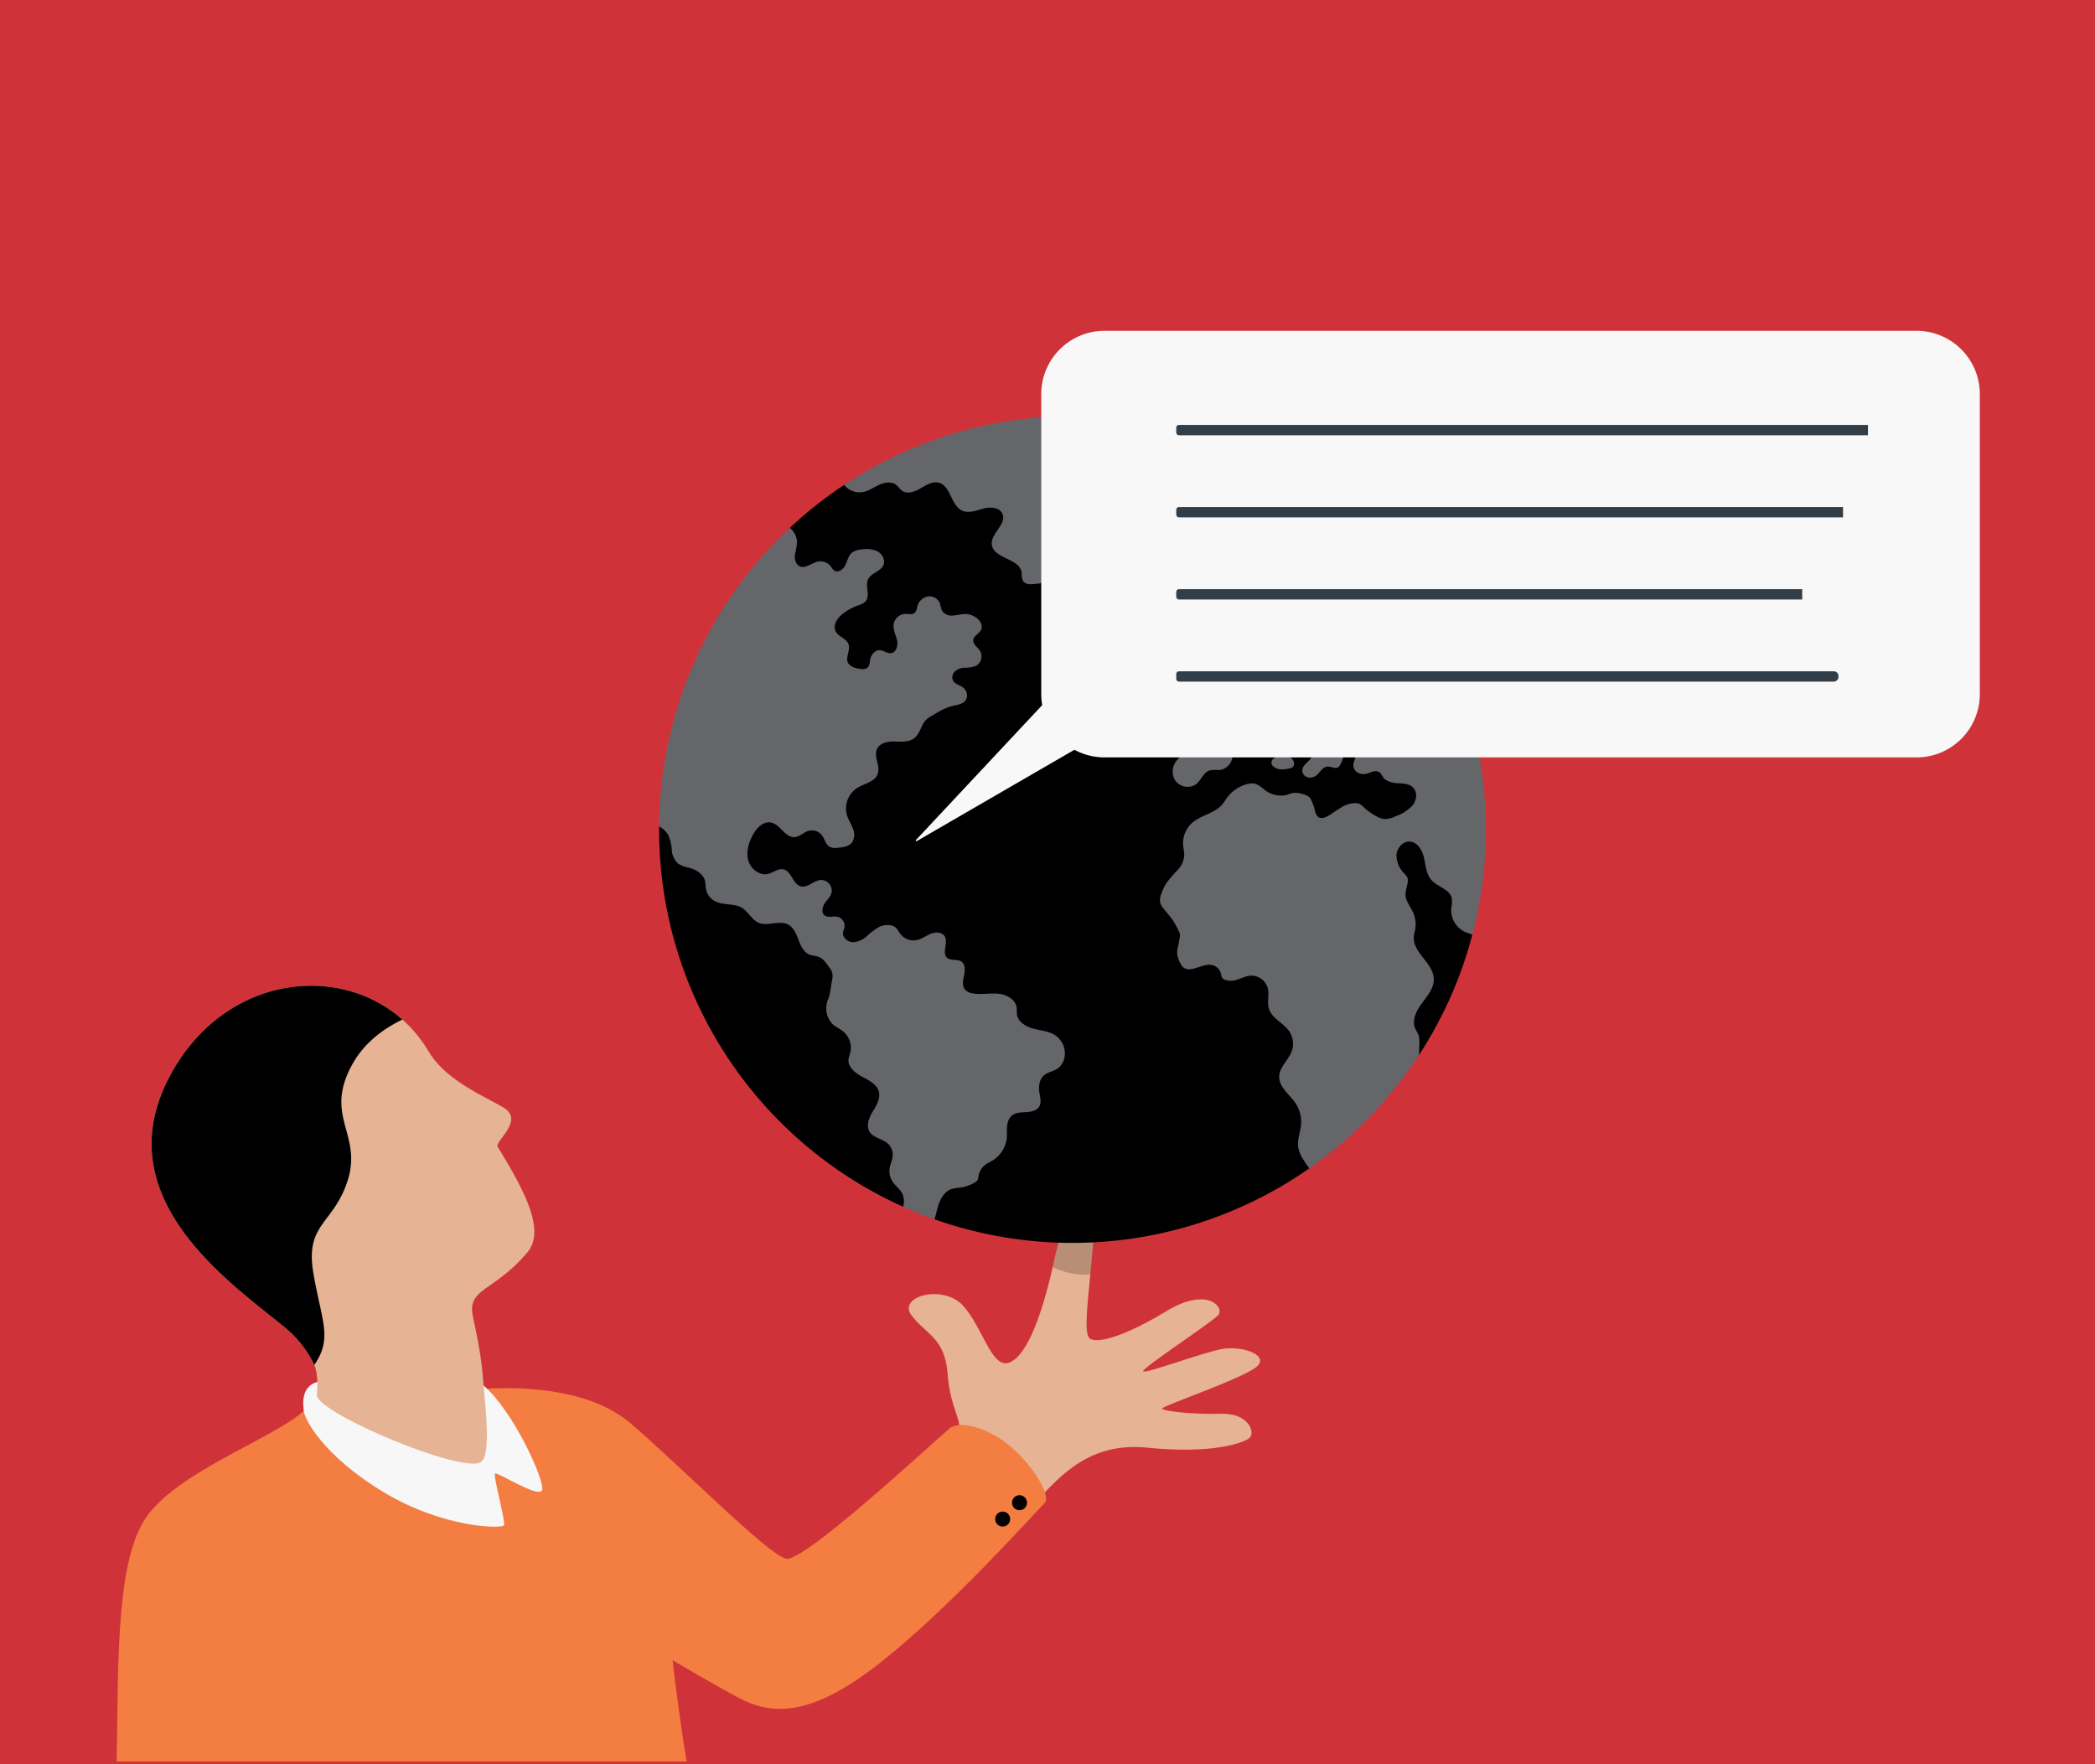 <svg xmlns="http://www.w3.org/2000/svg" xmlns:xlink="http://www.w3.org/1999/xlink" width="665" height="560" viewBox="0 0 665 560">
  <defs>
    <clipPath id="clip-path">
      <rect id="Rectangle_862" data-name="Rectangle 862" width="591.436" height="534.136" fill="none"/>
    </clipPath>
    <clipPath id="clip-path-3">
      <rect id="Rectangle_860" data-name="Rectangle 860" width="12.877" height="20.402" fill="none"/>
    </clipPath>
  </defs>
  <g id="img-tailor-sms-665x560" transform="translate(-1.325 141.167)">
    <path id="Path_10141" data-name="Path 10141" d="M0,0H665V560H0Z" transform="translate(1.325 -141.167)" fill="#cf3339"/>
    <g id="Group_11005" data-name="Group 11005" transform="translate(38.325 -116.167)">
      <g id="Group_11004" data-name="Group 11004" clip-path="url(#clip-path)">
        <g id="Group_11003" data-name="Group 11003">
          <g id="Group_11002" data-name="Group 11002" clip-path="url(#clip-path)">
            <path id="Path_10253" data-name="Path 10253" d="M309.356,490.321c2.635-2.4-2.036-6.588-2.875-18.206s-7.07-12.671-11.5-18.685,10.061-9.942,16.41-2.995,9.1,20.482,14.852,17.967,10.552-15.932,14.364-33.659,13.3-19.761,11.987-3.471-3.234,27.908-.958,29.584,11.034-.639,24.209-8.664,18.6-1.148,16.53,1.2-24.315,16.889-23.836,17.846,18.924-5.989,25.033-7.067,14.612,1.677,11.378,5.271-30.375,12.761-30.375,13.6,9.583,1.917,18.566,1.677,10.792,5.778,9.354,7.456-11.746,5.456-32.707,3.3-30.131,12.816-36.359,17.966-24.075-23.117-24.075-23.117" transform="translate(-42.68 -60.963)" fill="#e6b394"/>
            <g id="Group_11001" data-name="Group 11001" transform="translate(297.162 359.204)" opacity="0.2" style="mix-blend-mode: multiply;isolation: isolate">
              <g id="Group_11000" data-name="Group 11000">
                <g id="Group_10999" data-name="Group 10999" clip-path="url(#clip-path-3)">
                  <path id="Path_10254" data-name="Path 10254" d="M356.258,440.534a18.4,18.4,0,0,0,3.267-.091c.273-2.843.561-5.913.824-9.172,1.317-16.289-8.175-14.256-11.987,3.471q-.377,1.753-.767,3.445a25.274,25.274,0,0,0,8.663,2.347" transform="translate(-347.596 -420.167)"/>
                </g>
              </g>
            </g>
            <path id="Path_10255" data-name="Path 10255" d="M458.856,257.061c0,11.544.227,20.966.721,33.4a130.518,130.518,0,0,1-16.9,38.121c-12.142,7.565-22.494,20.683-34.844,36.029a131.47,131.47,0,0,1-119.261,16.07,9.675,9.675,0,0,0-9.617-3.868,131.238,131.238,0,0,1-77.513-119.756q0-.512,0-1.023c7.725-32.516,21.295-61.918,41.493-94.726a131.78,131.78,0,0,1,17.239-13.648c24.08-8.275,41.389-18.453,68.181-18.453,12.84,0,25.582-.23,41.271,1.92a130.75,130.75,0,0,1,41.581,20.823c23.43,22.545,47.646,62.1,47.646,105.107" transform="translate(-29.228 -18.747)"/>
            <path id="Path_10256" data-name="Path 10256" d="M342.623,125.28a130.589,130.589,0,0,0-72.476,21.826,6.282,6.282,0,0,0,5.773,2.3c1.9-.316,3.523-1.5,5.272-2.307s3.972-1.186,5.486.005c.669.527,1.115,1.3,1.8,1.8,1.7,1.234,4.086.367,5.9-.693s3.826-2.337,5.852-1.787c3.81,1.034,3.775,7.2,7.368,8.838,2.09.954,4.487-.041,6.706-.64s5.167-.457,6.093,1.647c1.45,3.291-3.814,6.243-3.369,9.811.555,4.462,8.741,4.3,9.449,8.743a8.2,8.2,0,0,0,.353,2.6c.7,1.316,2.554,1.3,4.027,1.1a16.726,16.726,0,0,0,5.388-1.36,5.671,5.671,0,0,0,3.258-4.245c.2-2.1-1.18-4.216-.571-6.232,1.218-4.034,8.34-2.967,10.082-6.805,1.143-2.519-.852-5.6.168-8.175,1.655-4.163,8.776-2.657,11.337-6.333,1.089-1.564,1.015-3.649,1.728-5.416,1.175-2.911,4.284-4.539,7.29-5.441s6.218-1.361,8.878-3.027a8.441,8.441,0,0,0,1.181-.919,131.205,131.205,0,0,0-36.976-5.292" transform="translate(-39.197 -18.177)" fill="#64666a"/>
            <path id="Path_10257" data-name="Path 10257" d="M201.456,261.565a7.08,7.08,0,0,1,2.923,2.753,14.066,14.066,0,0,1,1.093,4.717,6.419,6.419,0,0,0,2.012,4.3,9.446,9.446,0,0,0,3.392,1.27c2.252.614,4.6,1.976,5.137,4.246.18.759.139,1.552.26,2.323a5.677,5.677,0,0,0,2.834,4.035c2.287,1.253,5.146.784,7.6,1.656,2.711.962,3.574,3.665,5.89,5.012,2.887,1.678,6.851-.752,9.807.8,1.78.935,2.585,3,3.3,4.88s1.657,3.927,3.525,4.668c.917.364,1.947.356,2.868.71,1.492.572,2.467,1.983,3.348,3.315a4.3,4.3,0,0,1,.9,4.027c-.258,1.534-.474,3.082-.775,4.607-.2,1.02-.7,1.851-.905,2.857a7.237,7.237,0,0,0,1.871,6.551c.994.922,2.3,1.442,3.348,2.3a6.769,6.769,0,0,1,2.214,6.855,13.6,13.6,0,0,0-.531,1.952c-.289,2.477,2.1,4.382,4.3,5.548s4.771,2.448,5.347,4.873c.521,2.2-.847,4.341-2,6.284s-2.14,4.441-.945,6.358c1.2,1.932,3.95,2.163,5.679,3.644a4.856,4.856,0,0,1,1.654,4.024c-.109,1.3-.745,2.506-.965,3.795a6.118,6.118,0,0,0,.928,4.369c.893,1.341,2.306,2.3,3.046,3.735a5.668,5.668,0,0,1,.262,4.2q4.9,2.2,10.008,4.006c.4-1.328.675-2.712,1.069-4.042.7-2.378,2.059-4.849,4.417-5.61a15.055,15.055,0,0,1,2.631-.416,12.265,12.265,0,0,0,4.718-1.674,2.243,2.243,0,0,0,.777-.676,3.112,3.112,0,0,0,.313-1.2,5.8,5.8,0,0,1,2.35-3.821c.628-.442,1.342-.748,2-1.14a9.658,9.658,0,0,0,4.7-7.932c-.046-2.328-.162-5.076,1.682-6.5,1.244-.958,2.95-.931,4.517-1.022s3.345-.487,4.1-1.862c.7-1.264.245-2.813.015-4.237-.324-1.993-.062-4.29,1.478-5.6,1.191-1.01,2.879-1.206,4.181-2.068a5.633,5.633,0,0,0,2.3-3.573,6.943,6.943,0,0,0-2.852-6.985c-2.04-1.371-4.626-1.53-7-2.156s-4.9-2.123-5.241-4.557c-.1-.716,0-1.45-.1-2.166-.366-2.657-3.328-4.174-6-4.391s-5.4.4-8.03-.106a3.943,3.943,0,0,1-2.38-1.208c-1-1.231-.593-3.027-.258-4.577s.39-3.5-.943-4.355c-1.3-.839-3.255-.117-4.429-1.125-1.81-1.554.445-4.807-.805-6.838-.846-1.375-2.873-1.422-4.373-.826s-2.816,1.656-4.389,2.014a5.34,5.34,0,0,1-5.47-2.162c-.745-1.1-1.144-2.06-2.476-2.43a6.071,6.071,0,0,0-3.9.339,18.65,18.65,0,0,0-4.047,2.978,7.064,7.064,0,0,1-4.525,1.962c-1.681-.061-3.378-1.559-3.073-3.212.086-.463.314-.889.429-1.346a3,3,0,0,0-2.258-3.534c-1.355-.255-2.951.427-4.032-.43s-.754-2.616.012-3.766,1.884-2.13,2.2-3.476a3.4,3.4,0,0,0-3.312-4c-2.314.109-4.269,2.624-6.5,2.007-2.527-.7-2.884-4.79-5.441-5.371-1.676-.382-3.2,1.017-4.864,1.434-2.712.677-5.527-1.533-6.3-4.219s.067-5.591,1.377-8.059c1.2-2.26,3.405-4.553,5.9-4,2.878.634,4.338,4.727,7.282,4.613,1.668-.065,2.943-1.528,4.545-1.994a4.052,4.052,0,0,1,4.261,1.422c.922,1.228,1.2,3.051,2.58,3.725a4.4,4.4,0,0,0,2.22.242c1.756-.113,3.746-.346,4.79-1.765a4.754,4.754,0,0,0,.194-4.448c-.553-1.447-1.434-2.762-1.871-4.248a7.755,7.755,0,0,1,3.231-8.511c2.307-1.445,5.651-1.92,6.561-4.486.9-2.54-1.359-5.5-.208-7.94.909-1.924,3.422-2.391,5.548-2.348s4.472.285,6.178-.987c1.407-1.048,1.977-2.844,2.775-4.407.944-1.849,2.285-2.413,3.959-3.391a18.613,18.613,0,0,1,5.391-2.468c1.7-.384,3.74-.662,4.5-2.224a3.17,3.17,0,0,0-1.26-3.792c-1.025-.7-2.43-1.014-3-2.118a2.528,2.528,0,0,1,.626-2.866,4.774,4.774,0,0,1,2.863-1.155,10.934,10.934,0,0,0,3.729-.551,3.505,3.505,0,0,0,1.321-4.9c-.75-1.115-2.224-1.957-2.115-3.3.115-1.418,1.933-2.044,2.515-3.343.56-1.248-.214-2.73-1.273-3.594a6.091,6.091,0,0,0-3.732-1.359c-1.315-.019-2.6.39-3.911.462a3.672,3.672,0,0,1-3.454-1.445,17.578,17.578,0,0,1-.746-2.525,3.584,3.584,0,0,0-3.9-2.059,4.325,4.325,0,0,0-3.256,3.153,3.947,3.947,0,0,1-.755,1.979c-.768.73-2,.367-3.063.391a3.948,3.948,0,0,0-3.7,3.345c-.21,1.7.725,3.318,1.1,5s-.253,3.925-1.961,4.114c-1.209.133-2.275-.872-3.489-.942-1.635-.095-2.9,1.562-3.135,3.183a4.609,4.609,0,0,1-.485,2.028c-.763,1.107-2.436.87-3.73.51a4.276,4.276,0,0,1-2.682-1.54c-1.07-1.759.762-4.1.085-6.041-.64-1.84-3.146-2.366-4.06-4.086-1.111-2.094.7-4.561,2.635-5.932a19.216,19.216,0,0,1,4.472-2.356,5.478,5.478,0,0,0,2.354-1.273c1.6-1.825-.227-4.868.836-7.048.976-2,3.957-2.413,4.829-4.462.692-1.63-.4-3.593-1.976-4.41a8.726,8.726,0,0,0-5.2-.511,5.472,5.472,0,0,0-2.8.976c-1.164.958-1.427,2.6-2.082,3.957s-2.351,2.57-3.581,1.7a5.31,5.31,0,0,1-1.022-1.264,4.206,4.206,0,0,0-4.167-1.553c-2.014.439-3.966,2.365-5.813,1.446-1.226-.61-1.594-2.214-1.435-3.574a33.512,33.512,0,0,0,.677-4.045,6.219,6.219,0,0,0-2.3-4.528,130.832,130.832,0,0,0-41.5,94.8" transform="translate(-29.23 -24.196)" fill="#64666a"/>
            <path id="Path_10258" data-name="Path 10258" d="M438.188,155.815a6.423,6.423,0,0,0-2.314,4.27c-.286,2.189.4,4.614-.747,6.5-1.086,1.774-3.367,2.326-5.063,3.531a7.439,7.439,0,0,0-3.019,6.755,7.824,7.824,0,0,1,.157,2.764c-.361,1.434-1.829,2.239-3.086,3.016a7.765,7.765,0,0,0-3.313,3.417,3.5,3.5,0,0,0,1.133,4.289c1.8,1.052,4.588-.113,5.922,1.5a9.268,9.268,0,0,1,.755,1.35,4.151,4.151,0,0,0,3.8,1.937,5.31,5.31,0,0,0,3.8-2.129,8.021,8.021,0,0,1,1.912-2.289c1.469-.881,3.651-.111,4.875-1.31a2.341,2.341,0,0,0,.45-2.482,3.365,3.365,0,0,0-1.879-1.8,15.041,15.041,0,0,1-2.578-.933,2.866,2.866,0,0,1-.392-4.287,16.568,16.568,0,0,0,1.786-1.4,5.965,5.965,0,0,0,.8-2.36,4.984,4.984,0,0,1,2.765-3.462,3.3,3.3,0,0,1,4.031,1.211c.838,1.48.149,3.312-.434,4.909s-.957,3.624.272,4.8c1.965,1.879,5.865-.414,7.72,1.576a3.086,3.086,0,0,1,.723,1.564,4.855,4.855,0,0,1-2.288,4.949c-1.377.794-3.095.863-4.431,1.724a4.4,4.4,0,0,0-1.959,3.971c.136,1.664,1.219,3.368.531,4.888a4.01,4.01,0,0,1-2.373,1.845,14.037,14.037,0,0,1-7.553.675,7.354,7.354,0,0,0-1.918-.233,7.8,7.8,0,0,0-2.473.9,11.459,11.459,0,0,1-3.358.934,2.756,2.756,0,0,1-1.289-.078c-1.136-.43-1.42-1.979-2.445-2.63a2.573,2.573,0,0,0-2.746.234,7.8,7.8,0,0,0-1.909,2.183c-1.1,1.625-2.36,3.106-3.511,4.664a7.652,7.652,0,0,1-4.157,3.235c-1.961.542-4.05.195-6.075.383s-4.263,1.2-4.746,3.179a8.471,8.471,0,0,0,.437,3.768c.274,1.247.274,2.743-.691,3.579a3.568,3.568,0,0,1-2.769.569,9.553,9.553,0,0,0-2.893-.167,4.126,4.126,0,0,0-2.973,4.521c.216,1.866,1.485,3.679.955,5.483s-2.521,2.821-3.425,4.428a5.45,5.45,0,0,0-.134,5.3,4.8,4.8,0,0,0,6.818,1.469c1.634-1.3,2.336-3.791,4.338-4.387a14.7,14.7,0,0,1,3.073-.108,4.743,4.743,0,0,0,4.058-5.6,2.116,2.116,0,0,1-.114-1.054,1.242,1.242,0,0,1,.536-.663c1.776-1.185,4.562.5,6.172-.9,1-.875,1.01-2.584,2.11-3.336,1.33-.907,3.049.22,4.628.531a4.289,4.289,0,0,0,3.944-1.132c.758-.607,1.976-1.04,2.608-.3.348.4.351,1.011.654,1.451.785,1.139,2.881.433,3.721,1.532a5.519,5.519,0,0,1,.531,1.837,17.866,17.866,0,0,1,.793,1.87c.22,1.189-.705,2.259-1.582,3.092s-1.851,1.819-1.767,3.026a2.344,2.344,0,0,0,1.806,2,3.209,3.209,0,0,0,2.7-.7c1.17-.949,1.946-2.638,3.448-2.755,1.2-.093,2.551.9,3.5.158a2.251,2.251,0,0,0,.527-.689,7.058,7.058,0,0,0,1-2.656,3.078,3.078,0,0,0-.859-2.616c-.811-.731-2.022-.819-2.935-1.419A3.068,3.068,0,0,1,440.424,231c.053-.875.483-1.771.18-2.593-.284-.77-1.111-1.186-1.607-1.841a2.847,2.847,0,0,1-.3-2.742,3.9,3.9,0,0,1,1.986-2,2.765,2.765,0,0,1,2.037-.219,3.144,3.144,0,0,1,1.734,2.253,13.182,13.182,0,0,0,.845,2.825,14.477,14.477,0,0,0,2.1,2.384,10.472,10.472,0,0,1,2.254,6.486,8.02,8.02,0,0,1-.135,2.141c-.251,1.106-.874,2.182-.686,3.3a2.807,2.807,0,0,0,1.717,2.037,4.188,4.188,0,0,0,2.728.081c.672-.191,1.306-.508,1.989-.651a2.216,2.216,0,0,1,1.975.394c.754.706.84,1.738,1.8,2.272a7.672,7.672,0,0,0,2.728.988c1.913.268,4.268-.076,5.817,1.33a3.744,3.744,0,0,1,1.129,3.012,5.313,5.313,0,0,1-1.3,3,13.518,13.518,0,0,1-5.281,3.284,7.9,7.9,0,0,1-3.225.852,6.529,6.529,0,0,1-2.829-.9,18.635,18.635,0,0,1-4-2.852,5.391,5.391,0,0,0-1.329-1.033,3.279,3.279,0,0,0-1.223-.267,8.57,8.57,0,0,0-4.709,1.435c-1.43.852-2.74,1.9-4.2,2.7-.9.5-2.059.88-2.915.308a3.48,3.48,0,0,1-1.109-2.163,18.722,18.722,0,0,0-1.038-2.952,3.786,3.786,0,0,0-.915-1.382,4.2,4.2,0,0,0-1.67-.729,7.8,7.8,0,0,0-3.369-.462c-.919.181-1.746.653-2.7.778a8.251,8.251,0,0,1-5.618-1.289c-1.264-.851-2.347-2.089-3.833-2.417a5.352,5.352,0,0,0-2.57.18,11.553,11.553,0,0,0-6.166,4.25c-.527.718-.972,1.5-1.552,2.174-2.43,2.837-6.687,3.338-9.5,5.792a8.724,8.724,0,0,0-2.9,7.345,23.045,23.045,0,0,1,.362,3.077,7.855,7.855,0,0,1-2.167,4.656,45.844,45.844,0,0,0-3.427,3.951,15.835,15.835,0,0,0-1.656,3.441,5.154,5.154,0,0,0-.419,2.769,5.522,5.522,0,0,0,1.246,2.2c.866,1.09,1.78,2.148,2.625,3.251a24.741,24.741,0,0,1,2.008,3.679,2.508,2.508,0,0,1,.344,2.048c-.13.8-.26,1.591-.433,2.378a10.345,10.345,0,0,0-.4,2.633,8.413,8.413,0,0,0,1.155,3.378,4,4,0,0,0,.592.934,3.131,3.131,0,0,0,2.731.711c2.362-.324,4.67-1.9,6.949-1.2a3.762,3.762,0,0,1,2.507,2.69,3.66,3.66,0,0,0,.378,1.273,1.838,1.838,0,0,0,.8.609,5.675,5.675,0,0,0,3.89-.008c2-.6,3.714-1.706,5.854-1.126a5.506,5.506,0,0,1,3.908,3.778c.551,2.157-.274,4.511.4,6.632.973,3.072,4.586,4.429,6.414,7.082a7.1,7.1,0,0,1,.793,6.388c-1.044,2.8-3.87,4.947-3.964,7.939-.109,3.443,3.355,5.752,5.255,8.625a10.444,10.444,0,0,1,1.689,6.48c-.188,2.519-1.293,4.993-.9,7.486a10.974,10.974,0,0,0,1.642,3.886,30.985,30.985,0,0,0,1.872,2.719,131.91,131.91,0,0,0,34.808-35.969c.043-1.222.095-2.443.123-3.657a7.586,7.586,0,0,0-.253-2.607c-.276-.822-.815-1.531-1.13-2.338-1.054-2.692.554-5.652,2.293-7.961s3.777-4.762,3.67-7.651c-.184-5-6.667-8.261-6.337-13.254a24.4,24.4,0,0,1,.452-2.477,9.237,9.237,0,0,0-.6-5.129c-.627-1.476-1.634-2.772-2.2-4.272-.645-1.7.014-3.461.34-5.176a3.458,3.458,0,0,0,.059-1.541,3.925,3.925,0,0,0-1.058-1.529,8.218,8.218,0,0,1-2.5-5.977c.175-2.215,2.086-4.357,4.3-4.182,2.462.2,3.926,2.861,4.463,5.272s.691,5.09,2.337,6.932c1.987,2.221,5.879,2.912,6.478,5.83a11.7,11.7,0,0,1-.2,3.268,7.618,7.618,0,0,0,4.471,7.413c.734.315,1.515.517,2.228.876a131.386,131.386,0,0,0-48.354-138.534m35.567,76.841a6.2,6.2,0,0,1-2.482,1.151,5.445,5.445,0,0,1-3.285-.022c-.525-.206-.993-.533-1.5-.777a3.925,3.925,0,0,0-2.1-.4,16.41,16.41,0,0,0-2.664.879,3.835,3.835,0,0,1-2.73-.142,2.557,2.557,0,0,1-1.478-2.2,3.289,3.289,0,0,1,1.094-2.207c.593-.6,1.3-1.084,1.866-1.7,1.224-1.329,1.982-2.836,3.923-3.216a5.365,5.365,0,0,1,3.828.83c1.016.707,1.461,2.1,2.761,2.428a7.788,7.788,0,0,0,1.132.111,3.138,3.138,0,0,1,2.867,2.9,3.222,3.222,0,0,1-1.229,2.372" transform="translate(-56.206 -22.608)" fill="#64666a"/>
            <path id="Path_10259" data-name="Path 10259" d="M383.693,173.523a2.538,2.538,0,0,0,1.644,2.671,4.437,4.437,0,0,0,3.31-.2,15.888,15.888,0,0,1,2.13-.91c1.521-.394,3.245.162,4.642-.556,2.381-1.224,1.6-3.742-.261-5-2.459-1.653-4.752.651-7.123,1.225-1.559.377-3.971.869-4.342,2.767" transform="translate(-55.666 -24.513)" fill="#64666a"/>
            <path id="Path_10260" data-name="Path 10260" d="M407.962,188.393c-3.262-.467-5.289,2.808-4.292,5.813.638,1.923,2.143,3.491,2.635,5.458.6,2.386-.416,4.885-1.735,6.962a11.174,11.174,0,0,0-1.63,3.085,2.9,2.9,0,0,0,.944,3.143c1.164.759,2.73.171,3.874-.618s2.249-1.809,3.633-1.929c.736-.064,1.469.139,2.207.143a4.075,4.075,0,0,0,3.5-6.19c-.831-1.367-2.383-2.134-3.37-3.393-1.59-2.028-1.45-4.776-2.011-7.167-.5-2.124-.617-4.475-3.128-5.175a4.813,4.813,0,0,0-.626-.133" transform="translate(-58.448 -27.328)" fill="#64666a"/>
            <path id="Path_10261" data-name="Path 10261" d="M397.675,203.725c-.435-2.188-3.738-5.28-5.866-3.147a3.48,3.48,0,0,0-.837,2.3c0,.959.593,1.8.318,2.793a5.752,5.752,0,0,1-1.481,2,2.011,2.011,0,0,0-.5,2.283,2.348,2.348,0,0,0,.9.7,4.577,4.577,0,0,0,1.81.671,4.261,4.261,0,0,0,2.932-1.367,10.688,10.688,0,0,0,1.658-1.747,5.865,5.865,0,0,0,1.067-4.492" transform="translate(-56.457 -28.998)" fill="#64666a"/>
            <path id="Path_10262" data-name="Path 10262" d="M435.952,254.172c.362-1.9-2.074-3.149-3.661-3.048a5.542,5.542,0,0,0-2.9,1.17,1.583,1.583,0,0,0-.578,1.474,1.836,1.836,0,0,0,.661,1.018,4.076,4.076,0,0,0,2.469.872,9.85,9.85,0,0,0,2.637-.336,1.992,1.992,0,0,0,1.086-.515,1.339,1.339,0,0,0,.288-.636" transform="translate(-62.215 -36.436)" fill="#64666a"/>
            <path id="Path_10263" data-name="Path 10263" d="M59.426,493.435c-10.757,9.327-40.762,19.486-50.448,34.37S.709,578.065,0,604.675H180.971c-2.6-15.207-4.482-32.174-4.482-32.174s10.925,6.573,20.787,11.852,21.969,7.005,44.412-10.478,48.922-47.234,52.921-51.267c2.171-2.189-3.836-12.4-11.881-18.757-6.775-5.358-15.327-7.48-18.36-4.869-6.634,5.712-46.07,42.289-51.74,41.344s-35.853-31.625-49.851-43.3c-19.135-15.964-56.463-9.618-56.463-9.618Z" transform="translate(0 -70.539)" fill="#f47d41"/>
            <path id="Path_10264" data-name="Path 10264" d="M337.224,528.3a2.374,2.374,0,1,1-2.375-2.375,2.375,2.375,0,0,1,2.375,2.375" transform="translate(-48.24 -76.309)"/>
            <path id="Path_10265" data-name="Path 10265" d="M330.98,534.376A2.375,2.375,0,1,1,328.605,532a2.375,2.375,0,0,1,2.375,2.375" transform="translate(-47.334 -77.19)"/>
            <path id="Path_10266" data-name="Path 10266" d="M69.483,492.57c-.186-1.934-1.313-8.833,5.968-9.549s41.577-6.785,51.106,1.441,19.317,29.951,18.6,33.054-14.085-5.61-14.921-5.132,3.462,15.4,2.746,16.472-19.293.923-38.422-10.7S69.725,495.075,69.483,492.57" transform="translate(-10.056 -69.673)" fill="#f7f7f7"/>
            <path id="Path_10267" data-name="Path 10267" d="M65.47,466.6c.481-5.43-.315-8.3-.808-9.507a34.809,34.809,0,0,0-9.292-11.835C37.8,430.9-.9,404.484,18.147,366.688s65.239-38.6,82.74-9.167c5.344,8.982,16.371,13.65,23.6,17.766s-2.714,10.865-1.637,12.609c8.829,14.289,15.142,26.671,9.5,33.409-9.9,11.829-18.143,11.475-17.6,18.807.157,2.131,2.625,11.068,3.414,20.89s2.839,25.52-.95,27.116c-7.163,3.017-52.223-16.087-51.742-21.517" transform="translate(-1.887 -48.861)" fill="#e6b394"/>
            <path id="Path_10268" data-name="Path 10268" d="M92.6,347.494c-5.885,2.857-11.812,7.168-15.552,13.643-9.757,16.89,2.918,22.494-1.768,37.322-4.419,13.985-13.573,13.71-10.956,29.3s6.242,20.726.335,29.357a34.763,34.763,0,0,0-9.284-11.854C37.8,430.9-.9,404.486,18.147,366.689c16.541-32.815,53.531-37.732,74.45-19.2" transform="translate(-1.887 -48.863)"/>
            <path id="Path_10269" data-name="Path 10269" d="M386.9,76.448l-90.109,96.29a.216.216,0,0,0,.266.334l106.039-61.439Z" transform="translate(-43.053 68.908)" fill="#f8f8f8"/>
            <path id="Path_10270" data-name="Path 10270" d="M621.154,135.415H363.432a20.1,20.1,0,0,1-20.1-20.1V20.1A20.1,20.1,0,0,1,363.432,0H621.154a20.1,20.1,0,0,1,20.1,20.1v95.222a20.1,20.1,0,0,1-20.1,20.1" transform="translate(-49.816 80)" fill="#f8f8f8"/>
            <path id="Path_10271" data-name="Path 10271" d="M613.024,38.222H394.351a.894.894,0,0,1-.894-.894v-1.49a.894.894,0,0,1,.894-.894H613.024Z" transform="translate(-57.088 74.93)" fill="#313e48"/>
            <path id="Path_10272" data-name="Path 10272" d="M605.106,68.714H394.35a.894.894,0,0,1-.893-.894v-1.49a.894.894,0,0,1,.893-.894H605.106Z" transform="translate(-57.088 70.506)" fill="#313e48"/>
            <path id="Path_10273" data-name="Path 10273" d="M592.152,99.206H394.277a.907.907,0,0,1-.82-.975V96.9a.907.907,0,0,1,.82-.975H592.152Z" transform="translate(-57.088 66.082)" fill="#313e48"/>
            <path id="Path_10274" data-name="Path 10274" d="M602.164,129.7H394.35a.894.894,0,0,1-.893-.894v-1.49a.894.894,0,0,1,.893-.894H602.164a1.5,1.5,0,0,1,1.5,1.5v.272a1.5,1.5,0,0,1-1.5,1.5" transform="translate(-57.088 61.657)" fill="#313e48"/>
          </g>
        </g>
      </g>
    </g>
  </g>
</svg>
